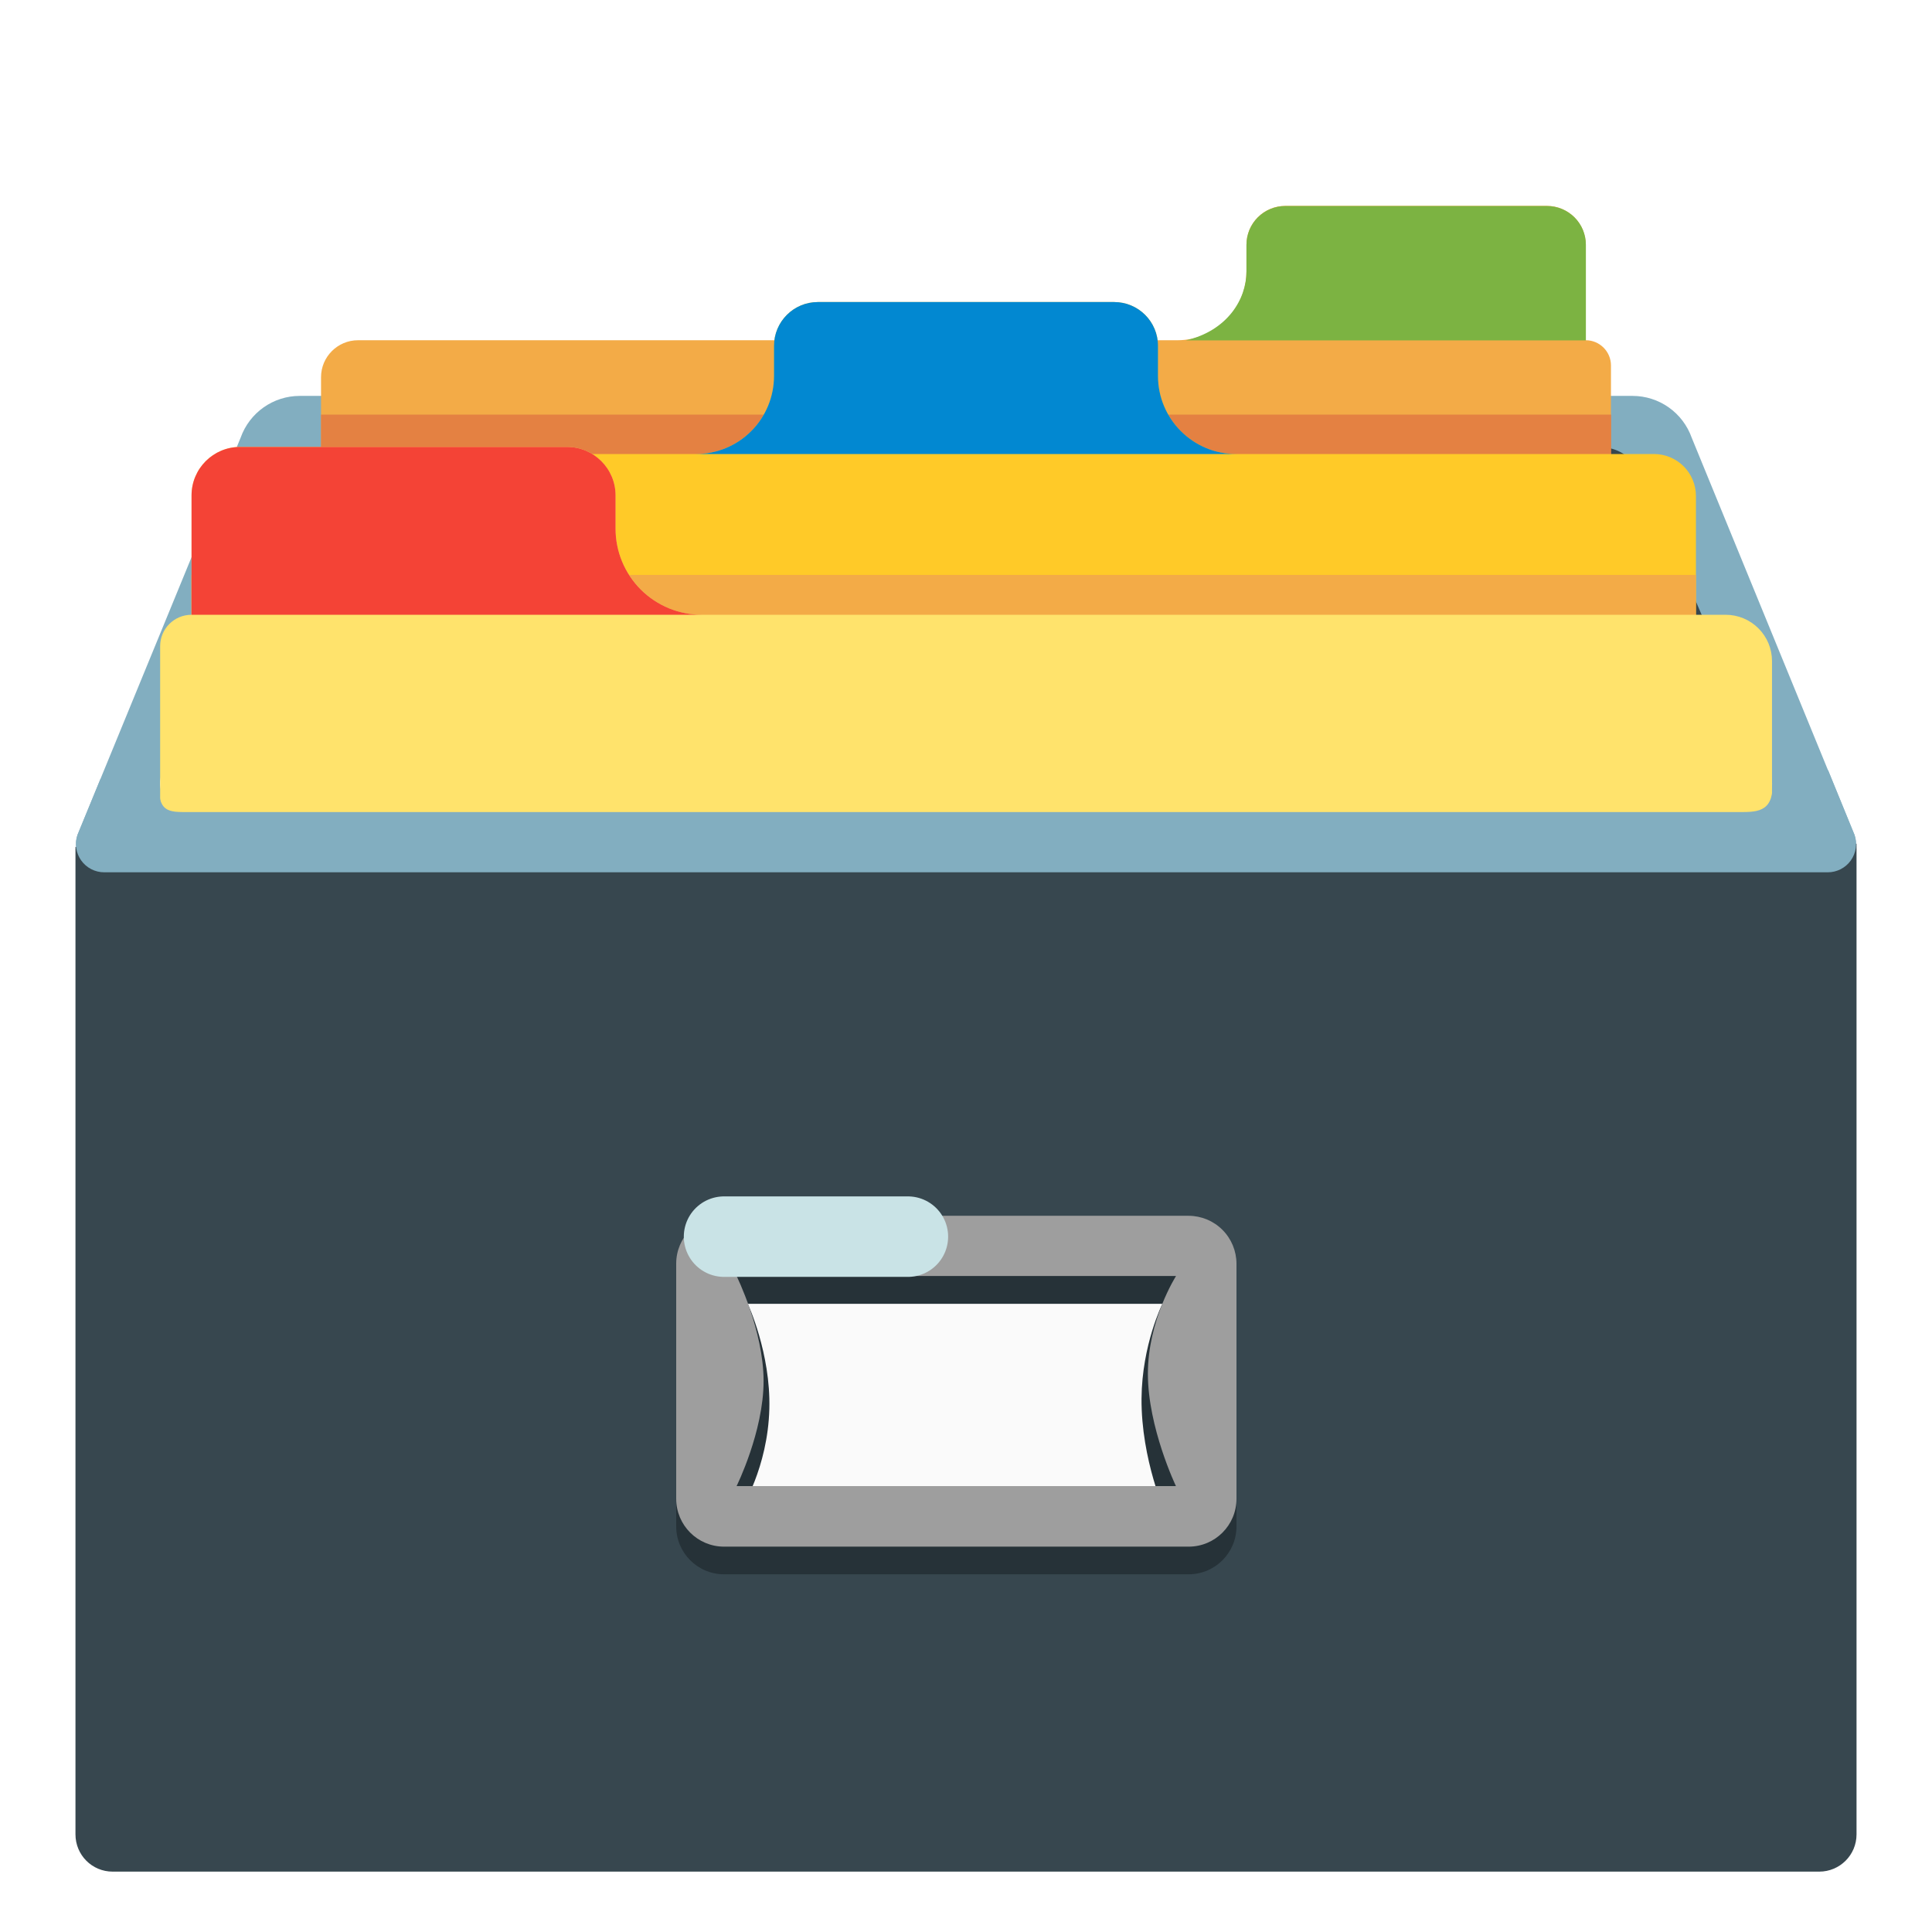 <svg width="48" height="48" viewBox="0 0 48 48" fill="none" xmlns="http://www.w3.org/2000/svg">
<path d="M43.695 17.141H4.916L7.065 10.301H40.834L43.695 17.141Z" fill="#37474F"/>
<path d="M46.076 20.745L42.03 10.875C41.922 10.571 41.723 10.308 41.46 10.122C41.197 9.936 40.882 9.836 40.56 9.836H7.448C6.788 9.836 6.199 10.252 5.978 10.875L1.924 20.745C1.888 20.85 1.878 20.963 1.894 21.073C1.911 21.183 1.953 21.288 2.018 21.378C2.083 21.469 2.168 21.543 2.267 21.593C2.366 21.644 2.476 21.671 2.588 21.671H45.413C45.524 21.671 45.634 21.644 45.733 21.593C45.832 21.543 45.917 21.469 45.982 21.378C46.047 21.288 46.089 21.183 46.106 21.073C46.122 20.963 46.112 20.85 46.076 20.745ZM43.305 20.178H4.695C4.204 20.178 3.859 19.695 4.016 19.23L7.219 11.838C7.296 11.624 7.437 11.439 7.622 11.309C7.808 11.178 8.03 11.107 8.258 11.107H39.75C40.215 11.107 40.631 11.4 40.789 11.838L43.991 19.23C44.027 19.338 44.036 19.454 44.018 19.567C44.001 19.679 43.957 19.786 43.89 19.879C43.823 19.971 43.735 20.047 43.633 20.099C43.532 20.151 43.419 20.178 43.305 20.178Z" fill="#82AEC0"/>
<path d="M1.875 21.042V45.574C1.875 46.088 2.288 46.5 2.797 46.5H45.199C45.709 46.5 46.125 46.088 46.125 45.574V20.963L1.875 21.042Z" fill="#37474F"/>
<path d="M40.024 21.038V9.079C40.024 8.734 39.742 8.453 39.398 8.453V6.079C39.398 5.823 39.296 5.578 39.115 5.398C38.934 5.217 38.689 5.115 38.434 5.115H31.931C31.676 5.115 31.43 5.217 31.25 5.398C31.069 5.578 30.968 5.823 30.968 6.079V6.739C30.968 7.684 30.199 8.453 29.254 8.453H8.895C8.389 8.453 7.976 8.865 7.976 9.371V21.034H40.024V21.038Z" fill="#F3AB47"/>
<path d="M39.401 8.457V6.083C39.401 5.827 39.3 5.582 39.119 5.401C38.938 5.221 38.693 5.119 38.438 5.119H31.931C31.676 5.119 31.43 5.221 31.25 5.401C31.069 5.582 30.968 5.827 30.968 6.083V6.743C30.968 7.437 30.491 8.217 29.46 8.457H39.401Z" fill="#7CB342"/>
<path opacity="0.75" d="M7.976 10.301H40.028V12.255H7.976V10.301Z" fill="#DE7340"/>
<path d="M42.135 20.981V12.323C42.135 12.046 42.025 11.781 41.83 11.585C41.634 11.39 41.369 11.28 41.093 11.28H30.709C30.454 11.28 30.202 11.23 29.967 11.133C29.732 11.035 29.518 10.892 29.338 10.712C29.158 10.532 29.015 10.319 28.918 10.083C28.82 9.848 28.77 9.596 28.77 9.341V8.595C28.77 7.991 28.282 7.504 27.679 7.504H20.321C19.718 7.504 19.23 7.991 19.23 8.595V9.341C19.23 9.596 19.18 9.848 19.082 10.083C18.985 10.319 18.842 10.532 18.662 10.712C18.482 10.892 18.268 11.035 18.033 11.133C17.798 11.23 17.546 11.28 17.291 11.28H6.907C6.631 11.28 6.366 11.39 6.17 11.585C5.975 11.781 5.865 12.046 5.865 12.323V20.981H42.135Z" fill="#FFCA28"/>
<path d="M28.77 9.341V8.595C28.77 7.991 28.282 7.504 27.679 7.504H20.321C19.718 7.504 19.23 7.991 19.23 8.595V9.341C19.23 9.856 19.026 10.349 18.662 10.712C18.299 11.076 17.805 11.28 17.291 11.28H30.712C29.64 11.28 28.77 10.41 28.77 9.341Z" fill="#0288D1"/>
<path d="M4.755 14.284H42.135V16.238H4.755V14.284Z" fill="#F3AB47"/>
<path d="M44.025 20.981V16.425C44.025 16.119 43.904 15.827 43.688 15.611C43.472 15.395 43.179 15.274 42.874 15.274H17.434C16.253 15.274 15.293 14.313 15.293 13.132V12.307C15.293 11.643 14.752 11.104 14.089 11.104H5.963C5.299 11.104 4.759 11.643 4.759 12.307V15.274C4.328 15.274 3.979 15.622 3.979 16.053V20.977H44.025V20.981Z" fill="#FFE36C"/>
<path d="M15.293 13.132V12.307C15.293 11.643 14.752 11.104 14.089 11.104H5.963C5.299 11.104 4.759 11.643 4.759 12.307V15.274H17.438C17.156 15.274 16.877 15.219 16.617 15.112C16.357 15.004 16.12 14.847 15.921 14.648C15.722 14.449 15.564 14.213 15.456 13.953C15.348 13.693 15.293 13.414 15.293 13.132Z" fill="#F44336"/>
<path d="M44.025 19.227C44.119 20.085 43.796 20.175 43.305 20.175H4.695C4.204 20.175 3.866 20.213 3.975 19.309L2.494 19.358L1.924 20.745C1.888 20.851 1.878 20.963 1.894 21.074C1.911 21.184 1.953 21.288 2.018 21.379C2.083 21.47 2.168 21.543 2.267 21.594C2.366 21.645 2.476 21.672 2.588 21.672H45.413C45.524 21.672 45.634 21.645 45.733 21.594C45.832 21.543 45.917 21.47 45.982 21.379C46.047 21.288 46.089 21.184 46.106 21.074C46.122 20.963 46.112 20.851 46.076 20.745L45.42 19.137L44.025 19.227Z" fill="#82AEC0"/>
<path d="M17.434 31.027H29.951V37.552H17.434V31.027Z" fill="#FAFAFA"/>
<path d="M28.879 32.393C28.879 32.393 28.372 33.409 28.361 34.744C28.35 36.27 28.961 37.613 28.961 37.613L18.413 37.496C18.413 37.496 19.076 36.469 19.114 35.003C19.151 33.615 18.578 32.393 18.578 32.393H28.879ZM29.531 30.893H17.989C17.332 30.893 16.8 31.425 16.8 32.081V37.924C16.8 38.58 17.332 39.113 17.989 39.113H29.531C30.188 39.113 30.72 38.58 30.72 37.924V32.081C30.719 31.766 30.594 31.464 30.371 31.241C30.148 31.019 29.846 30.893 29.531 30.893Z" fill="#263238"/>
<path d="M29.216 31.706C29.216 31.706 28.519 32.797 28.519 34.132C28.519 35.467 29.216 36.922 29.216 36.922H18.3C18.3 36.922 18.971 35.569 18.971 34.312C18.971 33.056 18.3 31.702 18.3 31.702H29.216V31.706ZM29.531 30.206H17.989C17.332 30.206 16.8 30.739 16.8 31.395V37.237C16.8 37.894 17.332 38.426 17.989 38.426H29.531C30.188 38.426 30.72 37.894 30.72 37.237V31.395C30.719 31.08 30.594 30.778 30.371 30.555C30.148 30.332 29.846 30.207 29.531 30.206Z" fill="#9E9E9E"/>
<path d="M17.989 30.724H22.556" stroke="#C9E3E6" stroke-width="2" stroke-miterlimit="10" stroke-linecap="round"/>
</svg>
